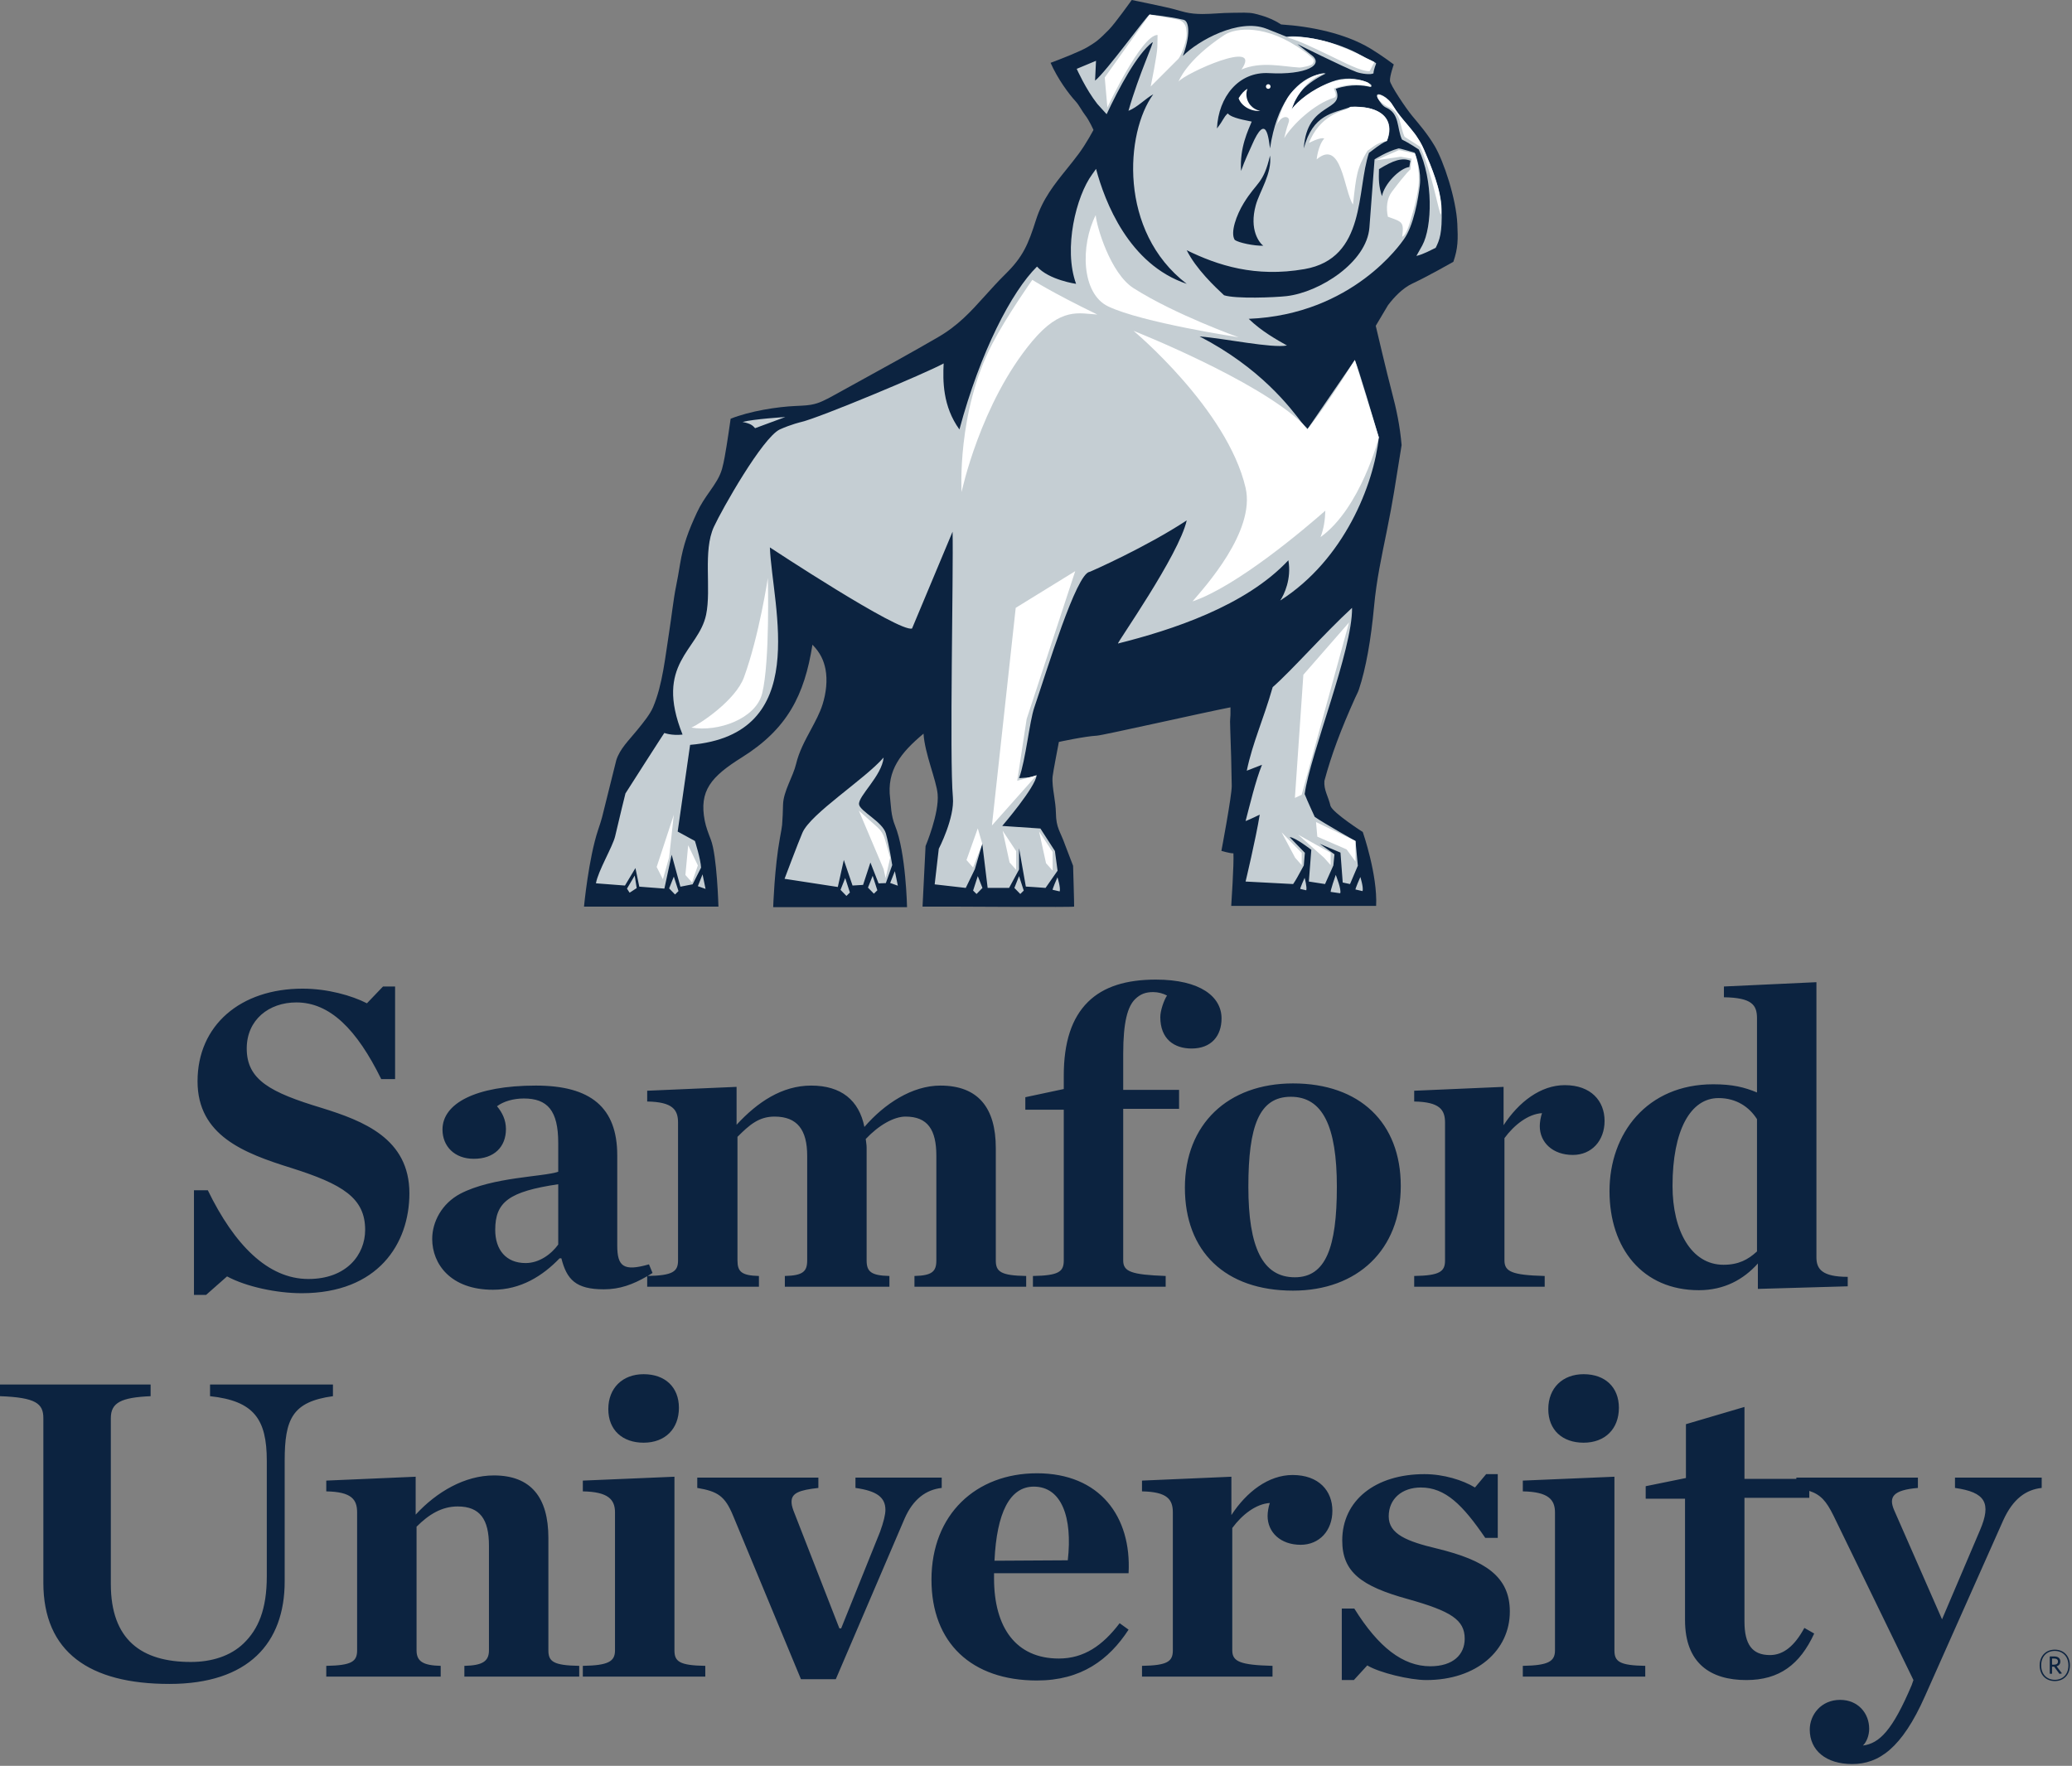 <?xml version="1.0" encoding="UTF-8"?> <svg xmlns="http://www.w3.org/2000/svg" width="711" height="606" viewBox="0 0 711 606" version="1.1"><rect x="0" y="0" width="711" height="606" fill="#808080" stroke="none"/><path d="M222.083,437.966c-4.925,2.864 -9.419,4.504 -14.883,4.504c-9.662,0 -12.725,-3.4 -14.567,-10.641l-0.616,-0c-5.829,6.066 -13.342,10.791 -22.85,10.791c-14.567,0 -20.859,-8.866 -20.859,-17.441c0,-5.767 3.225,-12.125 9.663,-15.525c11.041,-5.763 28.525,-5.763 33.583,-7.538l0,-9.904c0,-11.087 -3.675,-15.233 -11.804,-15.233c-3.679,-0 -7.054,1.041 -9.204,2.662c1.842,2.221 3.066,4.734 3.066,7.838c0,6.062 -3.987,10.2 -11.037,10.2c-6.596,-0 -10.737,-4.288 -10.737,-10.05c-0,-8.871 11.195,-15.079 32.054,-15.079c18.862,-0 27.912,7.537 27.912,23.945l0,30.9c0,7.246 2.146,9.013 10.888,6.505l1.225,2.958c-0.575,0.359 -1.141,0.703 -1.702,1.031c8.629,-0.157 10.452,-1.5 10.452,-5.319l-0,-47.308c-0,-4.437 -1.842,-7.096 -10.584,-7.246l0,-3.696l30.671,-1.329l0,13.009c7.208,-7.834 15.642,-13.45 25.608,-13.45c10.276,-0 16.413,5.025 18.255,14.191c6.9,-7.987 16.408,-14.191 26.07,-14.191c12.884,-0 19.017,7.537 19.017,21.437l0,38.583c0,3.838 1.688,5.175 10.425,5.321l0,3.692l-38.337,-0l-0,-3.692c5.979,-0.146 7.512,-1.483 7.512,-5.321l0,-35.925c0,-8.87 -2.912,-13.454 -10.579,-13.454c-3.988,0 -9.204,2.959 -13.65,7.692c0.154,1.329 0.304,2.067 0.304,2.954l0,38.733c0,3.838 1.538,5.175 7.821,5.321l0,3.692l-35.883,-0l-0,-3.692c6.137,-0.146 7.666,-1.483 7.666,-5.321l0,-35.925c0,-8.87 -3.375,-13.454 -11.195,-13.454c-5.367,0 -8.588,2.809 -12.725,6.95l-0,42.429c-0,3.838 1.379,5.175 7.358,5.321l-0,3.692l-38.338,-0l0,-3.617Zm-30.529,-10.866l0,-20.696c-16.862,2.512 -21.621,6.058 -21.621,15.671c0,6.8 3.679,11.383 10.429,11.383c4.6,-0 8.742,-2.958 11.192,-6.358Zm429.3,84.546l0,2.379l-22.246,-0l0,42.433c0,7.833 2.613,11.529 8.746,11.529c4.6,0 8.434,-3.1 11.808,-9.317l3.375,1.925c-4.904,10.646 -11.962,15.967 -23.312,15.967c-12.117,0 -21.013,-5.617 -21.013,-20.55l0,-41.692l-13.495,0l-0,-4.283l13.804,-2.812l-0,-18.475l20.087,-5.917l0,24.687l17.8,0l0,-0.441l41.713,-0l-0,3.55c-8.592,0.737 -10.121,3.1 -8.129,7.683l16.408,37.408l13.033,-30.604c3.988,-9.316 1.846,-13.016 -8.587,-14.487l-0,-3.55l29.754,-0l-0,3.55c-5.371,0.587 -9.821,3.691 -13.187,11.083l-26.842,60.321c-7.971,18.037 -15.946,23.354 -24.996,23.354c-9.05,0 -14.567,-4.729 -14.567,-11.825c0,-5.021 3.834,-10.2 10.429,-10.2c6.13,0 9.963,4.583 9.963,9.904c0,2.371 -0.917,4.588 -2.146,5.771c5.675,-0.742 10.125,-5.175 16.717,-20.704l0.616,-1.771l-27.454,-56.475c-2.442,-4.932 -4.355,-7.145 -8.279,-8.441Zm-554.296,-103.171l4.754,-0c9.055,18.625 20.555,30.45 34.509,30.45c13.191,-0 19.479,-8.425 19.479,-16.85c0,-10.942 -7.667,-15.671 -25.458,-21.288c-16.104,-5.029 -32.055,-11.092 -32.055,-29.712c0,-19.225 14.725,-31.788 36.042,-31.788c8.588,0 16.871,2.363 22.083,5.025l5.521,-5.767l4.142,0l-0,31.784l-4.754,-0c-8.434,-17.15 -17.638,-26.317 -29.138,-26.317c-9.358,0 -17.02,5.913 -17.02,15.821c-0,10.792 8.124,15.079 25.762,20.404c14.262,4.433 30.058,10.496 30.058,29.271c0,17.296 -10.737,34.296 -36.962,34.296c-8.588,-0 -19.017,-2.221 -25.609,-5.767l-7.208,6.358l-4.146,0l0,-35.92Zm287.888,29.416c8.891,-0.146 10.583,-1.483 10.583,-5.321l0,-51.745l-13.191,-0l-0,-4.284l13.191,-2.808l0,-4.583c0,-11.534 2.758,-19.813 8.279,-25.28c5.371,-5.325 13.192,-7.691 23.313,-7.691c15.333,-0 22.546,5.912 22.546,13.308c-0,6.054 -3.53,10.346 -10.275,10.346c-5.98,-0 -10.738,-3.25 -10.738,-10.788c0,-2.22 1.225,-5.766 2.304,-7.395c-1.383,-0.738 -3.07,-1.184 -4.758,-1.184c-2.454,0 -4.292,0.596 -6.133,2.367c-2.609,2.512 -4.142,7.842 -4.142,18.775l-0,12.417l19.167,-0l-0,6.508l-19.167,-0l-0,52.037c-0,3.838 2.763,4.88 14.571,5.321l-0,3.692l-45.55,-0l-0,-3.692Zm52.146,-30.304c-0,-21.737 14.725,-35.779 37.112,-35.779c22.854,-0 36.963,13.454 36.963,35.187c-0,21.875 -14.871,35.925 -36.963,35.925c-23.308,0 -37.112,-13.454 -37.112,-35.333Zm52.146,-0.296c-0,-20.846 -4.909,-30.9 -15.796,-30.9c-10.888,0 -14.571,10.054 -14.571,30.9c-0,20.838 4.908,31.046 15.95,31.046c10.579,0 14.417,-10.208 14.417,-31.046Zm26.537,30.6c8.742,-0.146 10.583,-1.483 10.583,-5.321l0,-47.308c0,-4.437 -1.841,-7.096 -10.583,-7.246l0,-3.696l30.671,-1.329l-0,13.159c5.212,-7.984 12.725,-13.75 21.008,-13.75c9.05,-0 13.65,5.47 13.65,12.27c0,6.8 -4.446,11.68 -10.887,11.68c-6.904,-0 -11.35,-4.284 -11.35,-9.905c-0,-1.329 0.304,-3.108 0.766,-4.437c-4.75,0.3 -9.508,3.992 -12.883,8.575l0,41.987c0,3.838 2.613,5.025 13.804,5.321l0,3.692l-44.779,-0l0,-3.692Zm67.021,-29.125c-0,-19.808 12.883,-36.662 35.583,-36.662c6.75,-0 10.734,1.037 15.029,2.808l0,-25.429c0,-4.579 -1.687,-7.092 -11.354,-7.242l0,-3.696l31.746,-1.479l-0,94.471c-0,3.988 1.996,6.65 10.738,6.65l-0,3.25l-30.83,0.888l0,-8.721c-4.904,5.462 -11.5,9.166 -20.241,9.166c-19.321,0 -30.671,-14.341 -30.671,-34.004Zm50.612,20.7l0,-45.383c-2.608,-4.146 -7.054,-7.246 -13.191,-7.246c-9.663,0 -15.796,11.083 -15.796,30.158c-0,15.375 6.442,27.05 17.483,27.05c5.213,0 8.433,-1.77 11.504,-4.579Zm-588.033,113.684l-0,-56.471c-0,-5.029 -2.608,-7.096 -14.875,-7.538l0,-3.996l51.683,0l0,3.996c-10.125,0.442 -13.654,2.213 -13.654,7.538l0,56.916c0,19.217 10.583,26.759 27.454,26.759c7.204,-0 13.646,-2.067 18.096,-6.359c5.059,-4.879 7.971,-11.679 7.971,-23.058l0,-39.625c0,-14.342 -4.446,-20.55 -19.475,-22.171l0,-3.996l42.175,0l0,3.996c-13.954,1.917 -16.563,7.829 -16.563,22.171l0,41.396c0,21.137 -12.425,35.183 -39.566,35.183c-27.45,0 -43.246,-10.937 -43.246,-34.741Zm97.083,28.537c8.742,-0.15 10.584,-1.487 10.584,-5.325l-0,-47.308c-0,-4.438 -1.842,-7.096 -10.584,-7.246l0,-3.696l30.675,-1.329l0,13.008c7.204,-7.833 16.871,-13.454 26.834,-13.454c12.729,0 18.708,7.542 18.708,21.442l-0,38.583c-0,3.838 1.692,5.175 10.583,5.325l0,3.688l-39.412,-0l-0,-3.688c6.137,-0.15 8.437,-1.487 8.437,-5.325l0,-35.925c0,-9.017 -3.066,-13.454 -10.737,-13.454c-5.521,-0 -9.967,2.808 -14.108,6.95l-0,42.429c-0,3.838 2.299,5.175 8.283,5.325l-0,3.688l-39.263,-0l0,-3.688Zm88.038,0c8.742,-0.15 11.041,-1.487 11.041,-5.325l0,-47.308c0,-4.438 -2.299,-7.096 -11.041,-7.246l-0,-3.696l31.437,-1.329l0,59.579c0,3.838 1.688,5.175 10.584,5.325l-0,3.688l-42.021,-0l-0,-3.688Zm8.742,-88.112c-0,-7.246 4.904,-11.98 12.116,-11.98c7.363,0 12.113,4.438 12.113,11.534c-0,7.246 -4.75,11.975 -12.113,11.975c-7.212,-0 -12.116,-4.288 -12.116,-11.529Zm42.791,36.512c-2.762,-6.65 -5.216,-8.279 -12.266,-9.458l-0,-3.55l41.558,-0l-0,3.55c-6.592,0.737 -9.204,1.775 -9.204,4.729c-0,0.887 0.154,1.625 0.616,2.954l15.796,40.513l0.613,-0l13.337,-33.121c1.229,-3.4 1.846,-5.913 1.846,-7.538c-0,-4.287 -2.912,-6.504 -10.275,-7.537l0,-3.55l29.596,-0l-0,3.55c-5.367,0.587 -9.813,3.841 -12.729,10.491l-23.617,55.146l-11.958,0l-23.313,-56.179Zm68.1,22.029c0,-22.471 15.338,-36.516 36.192,-36.516c21.625,-0 32.512,14.933 31.442,34.304l-46.163,-0l-0,1.771c-0,16.85 7.512,27.5 22.233,27.5c8.592,-0 15.029,-4.438 20.863,-12.125l3.067,2.216c-6.746,10.346 -16.259,17.446 -31.442,17.446c-22.388,0 -36.192,-12.862 -36.192,-34.596Zm21.621,-6.504l25.154,-0.146c1.688,-14.787 -2.146,-25.287 -11.654,-25.287c-8.283,-0 -12.733,9.021 -13.5,25.433Zm50.621,36.075c8.737,-0.15 10.583,-1.487 10.583,-5.325l0,-47.308c0,-4.438 -1.846,-7.096 -10.583,-7.246l-0,-3.696l30.675,-1.329l-0,13.154c5.212,-7.979 12.725,-13.746 21.004,-13.746c9.05,0 13.65,5.471 13.65,12.271c-0,6.8 -4.442,11.679 -10.888,11.679c-6.9,0 -11.345,-4.283 -11.345,-9.904c-0,-1.329 0.304,-3.108 0.762,-4.437c-4.75,0.295 -9.504,3.991 -12.879,8.575l0,41.987c0,3.838 2.608,5.025 13.804,5.325l0,3.688l-44.783,-0l-0,-3.688Zm68.558,-19.667l4.296,0c8.279,13.309 16.712,19.809 26.071,19.809c7.821,-0 11.808,-3.992 11.808,-9.459c0,-6.504 -4.754,-9.458 -19.479,-13.595c-16.104,-4.434 -22.542,-9.321 -22.542,-20.113c0,-13.746 11.346,-22.767 28.217,-22.767c6.596,0 13.187,2.071 17.329,4.584l3.838,-4.584l3.983,0l-0,21.88l-4.292,-0c-7.671,-11.234 -13.65,-17.296 -22.087,-17.296c-6.438,-0 -11.042,3.841 -11.042,9.908c0,6.058 6.138,8.575 16.721,11.083c16.25,3.992 24.842,9.467 24.842,21.588c-0,13.308 -11.35,23.504 -28.68,23.504c-5.674,0 -16.104,-2.517 -20.241,-5.025l-4.604,5.025l-4.138,0l0,-24.542Zm62.117,19.667c8.742,-0.15 11.042,-1.487 11.042,-5.325l-0,-47.308c-0,-4.438 -2.3,-7.096 -11.042,-7.246l-0,-3.696l31.437,-1.329l0,59.579c0,3.838 1.692,5.175 10.579,5.325l0,3.688l-42.016,-0l-0,-3.688Zm8.742,-88.112c-0,-7.246 4.908,-11.98 12.116,-11.98c7.358,0 12.113,4.438 12.113,11.534c-0,7.246 -4.755,11.975 -12.113,11.975c-7.208,-0 -12.116,-4.288 -12.116,-11.529Zm173.808,93.337c-3.117,0 -5.196,-2.212 -5.196,-5.396c-0,-3.162 2.079,-5.391 5.183,-5.391c3.117,-0 5.196,2.212 5.196,5.391c0,3.167 -2.062,5.396 -5.183,5.396Zm-0.013,-10.35c-2.775,0 -4.658,1.942 -4.658,4.954c0,3.017 1.917,4.959 4.688,4.959c2.77,-0 4.654,-1.942 4.654,-4.959c-0,-3.012 -1.925,-4.954 -4.684,-4.954Zm-0.208,5.408l-0.725,0l0,2.425l-0.787,0l-0,-5.933l1.645,0c1.204,0 1.988,0.663 1.988,1.733c-0,0.871 -0.529,1.425 -1.279,1.655l1.837,2.425l-0.858,0.166l-1.821,-2.471Zm-0.725,-0.695l0.767,-0c0.783,-0 1.266,-0.371 1.266,-1.067c0,-0.633 -0.421,-1.029 -1.204,-1.029l-0.829,-0l0,2.096Z" fill="#0c2340"></path><path d="M500.081,76.896c0.244,5.258 0.264,8.203 -1.362,12.95c-0,-0 -8.838,5.03 -14.021,7.44c-3.356,1.566 -6.253,4.603 -8.423,7.475c-1.338,2.27 -2.74,4.636 -4.191,7.053c0.472,1.998 3.788,16.146 5.446,22.4c1.693,6.389 2.853,11.938 3.428,18.539c-2.401,14.791 -2.821,18.325 -5.13,29.708c-1.754,8.655 -3.497,16.638 -4.315,25.572c-1.047,11.367 -2.805,21.412 -5.211,28.585c-0.32,0.955 -0.83,1.862 -1.263,2.821c-4.918,10.941 -8.146,19.491 -10.576,28.542c-0.252,3.16 1.358,5.35 2.105,8.63c0.944,2.441 11.068,8.918 11.068,8.918c0,-0 5.107,14.664 4.579,25.365l-49.725,-0c-0,-0 0.983,-14.621 0.751,-18.049l-0.111,-0c-1.171,-0 -4.012,-0.843 -4.012,-0.843c-0,-0 3.583,-18.905 3.548,-22.312c-0.064,-5.486 -0.296,-14.129 -0.515,-19.551c-0.2,-4.962 0.167,-2.309 0.083,-7.396c-8.99,1.726 -43.805,9.626 -45.866,9.726c-4.107,0.207 -13.017,2.145 -13.017,2.145c-0,-0 -2.05,10.6 -2.159,11.887c-0.167,1.982 0.165,4.196 0.516,6.542c0.288,1.921 0.583,3.907 0.62,5.905c0.095,5.358 1.454,6.157 3.18,11.076c0.212,0.598 2.458,6.417 2.721,7.108c-0,-0 0.416,13.861 0.351,14.005c-0.076,0.244 -40.531,-0 -40.531,-0l-11.484,-0l1.039,-20.778c0,0 4.743,-11.224 4.14,-17.86c-0.437,-4.799 -4.419,-13.844 -4.839,-20.721c-7.744,6.481 -12.691,12.57 -11.456,22.235c0.28,2.194 0.232,5.794 1.695,9.362c3.723,9.111 4.104,27.941 4.104,27.941l-45.931,0c0,0 0.447,-13.637 2.33,-23.845c0.343,-1.846 0.663,-3.589 0.731,-4.384c0.189,-2.181 0.251,-4.487 0.319,-6.928c0.128,-4.658 3.436,-9.602 4.48,-13.993c0.994,-4.187 3.032,-7.967 5.002,-11.628c1.606,-2.984 3.124,-5.801 4.06,-8.737c1.267,-3.989 1.743,-8.407 1.03,-12.104c-0.559,-2.925 -1.754,-5.689 -4.482,-8.438c-2.738,17.337 -8.644,28.916 -24.183,38.642c-10.616,6.636 -14.791,11.464 -12.765,21.812c0.423,2.158 1.27,4.34 2.085,6.449c2.122,5.458 2.605,22.967 2.605,22.967l-46.133,-0c-0,-0 1.562,-16.498 4.822,-26.268c0.607,-1.822 1.183,-3.548 1.371,-4.371l4.89,-19.627c1.271,-3.943 4.244,-6.708 7.13,-10.263c2.289,-2.809 4.446,-5.472 5.481,-7.9c3.293,-7.741 4.159,-17.205 5.61,-26.36c0.675,-4.256 1.443,-11.068 2.249,-14.944c0.512,-2.449 0.935,-4.995 1.383,-7.688c1.171,-7.015 2.893,-11.479 5.806,-17.8c1.311,-2.844 2.876,-5.082 4.395,-7.248c1.83,-2.616 3.416,-4.879 4.243,-7.788c0.36,-1.254 0.615,-2.605 0.892,-4.031c0.755,-3.959 2.049,-13.138 2.049,-13.138c6.577,-2.653 16.218,-4.124 22.255,-4.376l0.137,-0.007c5.721,-0.243 7.127,-0.404 12.742,-3.504c2.953,-1.634 5.906,-3.26 8.862,-4.887c8.942,-4.915 18.188,-9.997 27.147,-15.199c6.972,-4.049 11.211,-8.755 16.126,-14.204c2.209,-2.45 4.496,-4.987 7.2,-7.653c5.882,-5.809 7.66,-10.065 10.305,-18.396c2.293,-7.216 6.31,-12.198 10.56,-17.469c1.378,-1.714 2.809,-3.484 4.179,-5.346c2.665,-3.62 4.987,-8.071 4.987,-8.071c-0,0 -1.434,-3.276 -2.852,-5.074c-0.995,-1.264 -2.09,-3.445 -3.209,-4.668c-2.466,-2.673 -6.23,-7.798 -8.655,-13.289c3.753,-1.398 10.281,-3.948 12.767,-5.453c1.095,-0.664 2.129,-1.292 2.989,-1.958c1.418,-1.103 2.78,-2.47 4.219,-3.921c2.121,-2.134 7.875,-10.228 7.875,-10.228c-0,0 12.195,2.473 14.756,3.217c1.151,0.331 2.342,0.678 3.616,0.982c1.75,0.415 3.624,0.611 5.902,0.611c1.654,0 3.293,-0.1 5.022,-0.207c1.723,-0.105 3.505,-0.212 5.294,-0.212c2.693,-0 5.487,-0.224 7.625,0.304c3.016,0.739 5.853,1.654 9.049,3.696c10.264,0.663 21.952,3.053 30.635,8.262c3.767,2.262 8.019,5.466 8.019,5.466c-0,-0 -1.403,3.928 -1.31,5.614c0.076,1.359 5.353,9.294 7.586,11.983c2.551,3.072 5.212,6.114 7.729,10.341c3.104,5.218 7.405,18.1 7.807,26.839Z" fill="#0c2340"></path><path d="M269.481,143.115c-0,0 -6.733,2.465 -10.373,3.829c-0.887,-1.031 -1.63,-1.603 -4.308,-2.134c3.644,-0.995 14.681,-1.695 14.681,-1.695Zm-53.43,163.244l-0.903,-1.396l2.652,-4.495l0.684,4.303l-2.433,1.588Zm15.587,0.606l-2.026,-2.081l1.607,-4.052l1.606,4.97l-1.187,1.163Zm10.472,-1.91l-2.64,-0.939l1.61,-4.052l1.03,4.991Zm48.343,2.407l-2.026,-2.082l1.607,-4.052l1.607,4.969l-1.188,1.165Zm9.418,-0.773l-2.025,-2.082l1.606,-4.046l1.606,4.966l-1.187,1.162Zm8.223,-2.736l-2.637,-0.939l1.611,-4.048l1.026,4.987Zm-1.929,-7.073l-2.19,6.182l-2.494,0.091l-2.804,-7.156l-2.514,7.68l-3.616,0.22l-2.992,-8.782l-2.062,9.281l-18.275,-2.808c-0,-0 4.746,-12.611 6.137,-15.819c2.852,-6.597 21.304,-18.272 27.858,-25.801c-0.6,6.333 -8.799,13.239 -8.435,16.087c0.298,2.33 8.082,5.946 9.197,9.937c1.156,4.12 2.19,10.888 2.19,10.888Zm28.936,9.918l-1.183,-1.167l1.607,-4.971l1.601,4.055l-2.025,2.083Zm15.008,0l-2.026,-2.083l1.606,-4.055l1.606,4.971l-1.186,1.167Zm13.522,-0.887l-2.37,-0.54c-0.416,0.252 1.606,-4.3 1.606,-4.3c-0,0 1.138,3.576 0.764,4.84Zm84.615,-0.381l-2.022,-0.462c-0.356,0.211 1.451,-3.817 1.451,-3.817c-0,-0 0.887,3.201 0.571,4.279Zm11.643,1.021l-3.192,-0.465c-0.523,0.377 1.665,-5.853 1.665,-5.853c0.125,0.403 2.011,5.014 1.527,6.318Zm7.672,-0.74l-2.37,-0.544c-0.418,0.251 1.607,-4.295 1.607,-4.295c-0,0 1.135,3.576 0.763,4.839Zm-19.875,-33.303c0.884,2.275 3.464,7.83 3.464,7.83c3.03,2.122 13.985,8.28 13.985,8.28l0.807,8.466l-2.684,6.305l-2.506,-0.53l-0.771,-10.266l-7.14,-3.018l5.079,3.605l-0.381,3.824l-2.856,6.385l-5.554,-0.863l0.847,-10.892c0,-0 -5.622,-4.375 -7.436,-4.34c-0.02,0 5.226,5.37 5.226,5.37l-0.368,4.34c-1.981,3.644 -2.716,5.023 -3.659,6.385l-16.319,-0.863c0,0 3.533,-14.736 4.855,-22.959c0,-0 -3.124,1.546 -4.855,2.21c1.371,-5.175 3.425,-13.909 5.631,-19.315l-5.223,2.022c2.042,-9.758 5.635,-17.293 8.891,-28.669c6.525,-5.699 17.744,-18.496 27.233,-27.214c0.221,14.352 -14.348,50.105 -16.266,63.907Zm33.995,-190.318c-0.75,1.015 -17.401,25.752 -53.194,27.227c4.507,4.351 9.586,7.136 13.138,9.154c-5.374,0.962 -20.921,-2.35 -29.988,-3.121c20.994,10.896 30.991,24.273 35.31,29.899c0.552,0.536 1.075,1.063 1.559,1.595c0.071,0.075 0.132,0.171 0.2,0.247l16.205,-23.65c1.323,3.093 6.397,20.346 8.232,26.568c-1.723,16.126 -11.824,41.934 -33.848,55.979c1.347,-1.943 3.944,-7.477 2.806,-13.818c-14.681,15.743 -40.177,23.986 -58.46,28.565c-0.577,0.068 20.909,-30.331 23.582,-42.253c-13.833,9.125 -33.013,17.615 -33.332,17.66c-4.592,0.619 -14.62,33.763 -18.983,46.577c-1.686,4.951 -2.894,17.817 -5.214,24.217c1.837,-0.115 2.82,-0.183 3.556,-0.287l2.461,-0.692c-0.348,4.052 -11.8,17.386 -11.8,17.386l13.099,0.887l4.983,7.716l0.911,6.76l-4.125,5.906c-1.734,-0.168 -6.765,-0.459 -6.765,-0.459l-2.325,-13.154l0,7.284l-3.425,6.329l-7.355,-0l-1.842,-15.16l-2.538,8.718l-3.128,6.442l-10.668,-1.219l1.41,-12.211c-0,0 5.49,-10.568 4.842,-17.697c-1.202,-13.3 0.229,-77.759 -0.11,-91.116l-13.906,33.216c-4.338,1.495 -48.787,-27.829 -48.787,-27.829c0.883,20.745 14.568,64.233 -27.374,67.765l-4.264,29.752l5.922,3.236c0,-0 1.986,6.294 2.102,9.159l-2.892,5.708l-4.201,0.816l-2.992,-10.971l-2.501,11.623l-8.611,-0.664l-1.323,-6.381l-3.596,6.001l-9.956,-0.767c0.722,-4.247 5.785,-12.641 6.596,-16.178c1.51,-6.569 3.533,-14.668 3.533,-14.668c-0,-0 13.385,-20.982 13.357,-20.749c-0,0 2.517,0.975 6.237,0.551c-9.814,-24.501 5.502,-28.776 8.08,-41.131c1.857,-8.919 -1.163,-21.832 2.676,-30.17c2.793,-6.051 16.662,-30.552 22.591,-33.406c4.012,-1.802 7.413,-2.575 7.413,-2.575c6.289,-1.463 42.813,-16.755 48.834,-20.088c-0.291,5.887 -0.356,14.696 5.414,22.663c7.141,-26.634 17.926,-47.324 26.623,-55.906c4.092,4.615 13.406,5.93 13.406,5.93c-4.416,-12.14 0.02,-30.099 5.518,-37.572c0.423,-0.576 0.874,-1.207 1.334,-1.881c3.001,11.251 11.212,32.776 31.115,39.453c-23.546,-18.014 -21.045,-52.003 -11.481,-65.053c-2.672,1.45 -5.398,4.451 -8.51,5.674c3.657,-12.803 9.09,-24.206 8.219,-23.532c-5.326,4.116 -11.471,15.68 -15.71,24.689c-1.195,-1.345 -2.809,-3.035 -3.202,-3.531c-3.959,-5.026 -7.063,-12.031 -7.063,-12.031l6.621,-2.761l-0.328,6.808c3.701,-2.88 17.832,-22.384 18.712,-22.678c0,-0 5.813,0.486 11.631,1.785c2.161,0.483 2.289,5.81 -0.212,12.43c5.311,-5.334 19.127,-12.948 28.502,-9.417c2.225,0.839 4.873,1.95 7.035,2.797c4.455,-0.652 17.23,1.359 26.052,6.642c1.215,0.595 2.241,1.117 3.061,1.537c0.38,0.175 0.734,0.353 1.027,0.52c0.015,0.008 0.035,0.015 0.046,0.019l0,0.004c0.265,0.153 0.485,0.3 0.609,0.436c0,0 -0.919,2.317 -0.919,3.424c-1.043,0.568 -4.1,0.136 -5.734,-0.423c-4.411,-1.63 -20.39,-9.622 -20.39,-9.622l4.527,3.533c5.223,3.568 -1.63,7.151 -14.269,6.436c-10.42,-0.587 -17.333,8.167 -17.848,18.984c2.397,-3.062 2.082,-3.62 3.7,-5.166c1.303,1.63 6.262,2.364 8.228,2.812c-1.156,2.869 -4.204,8.867 -3.653,16.942c1.339,-3.84 2.705,-6.537 3.68,-8.799c5.043,-11.722 5.762,-2.145 6.252,1.06c1.144,-7.744 3.358,-13.331 5.999,-17.295c0.028,-0.046 0.048,-0.099 0.076,-0.142c0.22,-0.368 0.535,-0.796 0.894,-1.251c2.934,-3.828 6.27,-5.817 9.234,-6.601c0.928,-0.305 1.879,-0.548 2.845,-0.627c-0.211,0.083 -0.434,0.167 -0.658,0.26c0.247,-0.017 0.503,-0.045 0.743,-0.045c-4.407,2.182 -6.978,4.312 -8.575,6.238c-0.695,0.974 -1.403,2.097 -2.113,3.424c-0.025,0.059 -0.053,0.119 -0.081,0.179c-0.032,0.064 -0.063,0.149 -0.092,0.216c-0.192,0.456 -0.355,0.883 -0.511,1.283c-0.093,0.271 -0.188,0.527 -0.28,0.823c0.016,-0.025 0.04,-0.045 0.053,-0.064c0.498,-0.663 1.161,-1.379 1.953,-2.114c1.802,-1.754 4.023,-3.392 6.653,-4.799c2.217,-1.274 4.543,-2.321 6.636,-2.888c4.428,-1.198 8.304,-0.204 10.582,0.707c0.014,0.007 0.04,0.024 0.059,0.033c0.012,0.003 0.029,0.007 0.04,0.011c0.011,0.007 0.031,0.02 0.045,0.028c0.406,0.196 1.098,0.612 1.233,0.839c0.157,0.271 0.157,0.831 -0.471,0.667c-0.02,-0.003 -0.035,-0.003 -0.057,-0.012c-2.061,-0.483 -6.4,-1.079 -11.651,0.691c3.458,8.219 -9.932,3.996 -10.964,20.439c3.082,-11.741 10.046,-12.06 15.799,-14.121c0.061,-0.048 0.148,-0.096 0.2,-0.147c2.086,-0.121 4.164,0.003 6.041,0.402c0.288,0.06 0.555,0.132 0.828,0.2c0.107,0.028 0.216,0.055 0.323,0.088c6.418,1.806 7.16,6.82 5.338,10.979c-0.003,0.009 -0.003,0.013 -0.003,0.017l-0.004,0.004l-0,0.004c-2.517,1.143 -4.663,3.073 -6.153,4.116c-4.34,12.654 -0.812,36.164 -22.132,39.881c-16.905,2.944 -29.816,-1.291 -40.412,-6.478c3.184,6.417 9.709,12.578 12.806,15.452c4.04,1.302 17.525,0.754 21.48,0.295c11.372,-1.327 27.511,-11.619 28.405,-23.546c0.771,-10.277 1.766,-23.379 1.766,-23.379c0,0 4.131,-2.685 8.24,-3.767c0.327,-0.085 5.522,1.466 5.522,1.466c-0,-0 0.051,0.127 0.136,0.343l0.008,0.02c0.507,1.31 2.189,6.102 1.621,10.909c-0.523,4.459 -2.137,13.969 -5.526,18.527Zm-48.19,2.134c-1.323,-0.955 -4.912,-5.438 -2.574,-13.905c1.334,-4.826 5.642,-10.904 4.895,-17.038c-2.321,9.862 -4.472,8.898 -9.015,16.303c-2.485,4.047 -4.711,10.153 -3.092,12.654c1.382,0.987 6.692,2.082 9.786,1.986Zm39.703,-26.268c-0.115,3.605 -0.115,5.687 1.024,9.271c0.791,-4.24 6.145,-9.639 9.381,-10.006c0.208,-0.979 0.275,-1.93 0.368,-2.169c-2.868,-1.171 -5.986,-0.048 -10.773,2.904Zm19.46,26.987c-1.659,0.755 -4.056,2.178 -6.622,2.785c1.267,-2.249 1.999,-3.56 2.007,-3.576c3.507,-6.476 3.727,-22.591 -1.203,-32.964c-0,0 -3.52,-2.342 -5.689,-3.373c-0.017,-0.028 -0.041,-0.051 -0.089,-0.071c-1.778,-3.916 -0.695,-8.919 -5.497,-10.953c-1.088,-0.519 -2.003,-1.778 -2.705,-3.064c-0.025,-0.044 -0.028,-0.072 -0.048,-0.112c-0.02,-0.032 -0.053,-0.065 -0.073,-0.1c-1.219,-2.398 2.486,-1.111 4.552,1.574c0.071,0.116 0.155,0.232 0.23,0.348c0.144,0.2 0.28,0.404 0.404,0.616c0.096,0.164 0.201,0.298 0.3,0.459c1.079,1.729 2.238,3.185 3.405,4.566c1.278,1.52 2.569,2.958 3.771,4.572c0.109,0.143 0.217,0.284 0.316,0.431c0.017,0.025 0.032,0.045 0.048,0.068c0.051,0.076 0.099,0.161 0.153,0.237c0.067,0.099 0.127,0.203 0.195,0.303c0.292,0.419 0.572,0.875 0.847,1.322c0.123,0.208 0.256,0.399 0.376,0.611c0.479,0.828 0.939,1.703 1.357,2.682c2.65,6.21 5.818,13.661 6.002,20.362c0.232,8.367 -0.711,10.588 -2.037,13.277Z" fill="#c5ced3"></path><path d="M361.205,298.77l-2.266,-2.537l-2.373,-10.876l4.639,7.016l0,6.397Zm-12.51,-0.263l-2.263,-2.538l-2.372,-10.876l4.635,7.017l-0,6.397Zm95.723,-4.148l-4.635,-8.719l6.896,7.061l0,4.196l-2.261,-2.538Zm9.934,-0l-8.94,-7.947l11.204,6.289l0,4.196l-2.264,-2.538Zm-19.16,-263.873c-0.435,0 -0.79,-0.356 -0.79,-0.795c-0,-0.435 0.355,-0.791 0.79,-0.791c0.439,0 0.795,0.356 0.795,0.791c0,0.439 -0.356,0.795 -0.795,0.795Zm-2.716,7.552c-3.19,0.328 -6.586,-1.686 -7.449,-4.334c1.023,-1.655 1.914,-2.575 3.012,-3.234c-0.203,0.591 -0.339,1.219 -0.339,1.883c0,2.848 2.065,5.206 4.776,5.685Zm-177.184,194.413c5.198,-14.209 8.187,-34.056 8.187,-34.056c-0,-0 0.783,28.617 -1.949,39.585c-2.171,8.702 -15.164,13.322 -24.299,11.709c3.017,-1.236 15.188,-9.387 18.061,-17.238Zm189.051,41.387l2.905,-42.279l15.678,-17.952l-16.247,59.12l-2.336,1.111Zm-92.049,-27.088l-3.232,21.178l4.188,-1.179c0.855,-0.124 1.37,-0.299 2.461,-0.692l-15.332,17.242l8.163,-74.698l20.418,-12.587l-16.666,50.736Zm112.617,-123.209l8.232,26.568c0,-0 -6.206,24.265 -20.007,34.213c1.092,-2.761 1.571,-5.869 1.647,-9.073c-6.853,6.029 -30.199,25.924 -45.574,31.146c4.064,-4.794 21.692,-24.05 18.211,-38.998c-6.296,-27.043 -38.446,-53.86 -38.446,-53.86c0,-0 42.37,16.749 57.973,31.812c0.668,0.875 1.215,1.574 1.63,2.033c0.044,-0.054 0.092,-0.119 0.14,-0.175c4.611,-5.713 10.442,-14.473 16.194,-23.666Zm-124.353,-5.661c5.004,-9.586 13.686,-21.853 13.686,-21.853c0,0 5.961,3.972 22.295,11.915c-6.268,-0.364 -12.433,-2.63 -22.295,9.126c-17.845,21.273 -24.282,51.804 -24.282,51.804c0,0 -1.689,-27.451 10.596,-50.992Zm-8.905,177.274l3.872,-10.872l1.542,5.27l-3.149,8.143l-2.265,-2.541Zm-27.746,6.174l-0.711,-3.113l-8.491,-20.026l6.405,5.721c1.198,1.071 2.069,2.459 2.51,4.004l1.837,6.442l-1.55,6.972Zm148.126,-14.201l-0.442,-5.022l13.544,6.513l0,7.063l-3.056,-4.191l-10.046,-4.363Zm-76.041,-213.304c0.28,3.843 5.043,20.015 12.982,25.069c14.373,9.15 36.053,16.854 36.053,16.854c0,-0 -33.196,-5.055 -44.771,-10.596c-9.183,-4.396 -9.582,-20.81 -4.264,-31.327Zm-136.522,223.173l-2.007,5.826l-2.265,-2.538l0.95,-10.205l3.322,6.917Zm-11.996,4.747l-2.137,-4.215l5.882,-17.893l-1.607,14.608l-2.138,7.5Zm198.548,-277.901c7.469,-10.816 -19.503,1.359 -21.597,4.168c0,-0 2.47,-7.296 15.748,-16.016c3.684,-2.417 14.328,-3.927 27.21,5.554c0.858,0.572 1.682,1.211 2.468,1.93c0.017,0.013 0.034,0.024 0.045,0.037c-0.003,0 -0.008,-0.004 -0.011,-0.004c0.186,0.172 0.374,0.34 0.558,0.523c0.559,0.551 0.497,1.191 0.1,1.646c0.072,0.811 -3.932,1.542 -4.691,1.498c-5.674,-0.307 -12.998,-2.224 -19.83,0.664Zm32.373,15.031c1.075,-0.544 2.218,-0.99 3.425,-1.279c0.582,-0.239 1.034,-0.499 1.377,-0.79c0.124,-0.045 0.257,-0.085 0.38,-0.133c2.298,-0.087 4.231,0.065 5.861,0.388c0.281,0.06 0.555,0.128 0.828,0.2c0.107,0.028 0.216,0.055 0.323,0.088c4.619,1.355 7.589,4.707 5.338,10.979c-0.003,0.009 -0.003,0.013 -0.007,0.021c-3.832,0.756 -4.852,2.285 -6.66,3.368c-0.034,0.056 -0.062,0.108 -0.096,0.164c-3.489,5.738 -3.748,7.951 -4.884,18.32c-3.128,-4.739 -3.859,-22.771 -12.466,-15.507c-0,0 0.44,-4.731 2.606,-7.172c-0.788,-0.264 -2.39,0.096 -5.26,1.518c1.548,-3.904 4.321,-7.771 9.235,-10.165Zm13.653,16.166l8.02,-3.531l5.51,1.226c0.003,0.008 0.003,0.012 0.008,0.02c0.04,0.1 1.318,3.508 1.294,8.839c-0.013,3.627 -1.232,8.702 -2.913,14.26c-0.783,2.589 -1.762,5.047 -2.806,5.382c0.672,-5.186 0,-5.078 -4.906,-6.852c-0.643,-2.857 -0.427,-6.198 1.383,-8.598c5.226,-6.918 6.329,-7.628 6.329,-7.628l0.44,-3.697l-3.753,-0.671l-8.606,1.25Zm-92.051,-18.148l-0.908,-10.296l15.392,-21.604l9.441,1.686c1.655,0.204 2.948,1.526 3.112,3.188l0.153,1.558c0.195,2.022 -1.543,7.069 -2.762,8.699l-9.56,9.569c-0,0 2.229,-10.928 2.277,-13.553l0.075,-4.144c-5.592,0 -17.22,24.897 -17.22,24.897Zm62.192,5.131c0.823,-2.173 -2.21,-3.022 -4.044,0.78c0.875,-3.317 2.061,-6.481 3.66,-9.172c0.319,-0.482 0.639,-0.959 0.97,-1.393c1.815,-2.266 5.271,-5.29 9.234,-6.601c0.76,-0.195 1.486,-0.319 2.187,-0.367c-2.146,0.851 -4.911,2.117 -7.832,6.193c-1.031,1.238 -1.654,2.393 -2.113,3.424l-0,0.003c-0.029,0.053 -0.053,0.124 -0.081,0.176c-0.028,0.072 -0.063,0.149 -0.092,0.216c-0.175,0.375 -0.344,0.804 -0.511,1.283c-0.144,0.375 -0.284,0.719 -0.436,1.038c0.06,-0.091 0.141,-0.187 0.209,-0.279c0.583,-0.714 1.242,-1.422 1.953,-2.114c1.763,-1.634 4.136,-3.356 6.653,-4.799c1.693,-0.911 3.54,-1.729 5.566,-2.413c2.129,-0.711 7.388,-1.577 11.711,0.265c0.023,0.007 0.057,0.022 0.085,0.039c0.391,0.216 1.753,1.599 0.606,1.334c-4.075,-0.939 -7.432,-0.835 -12.155,0.716c-0.267,0.087 1.559,2.693 -0.059,3.204c-6.825,2.157 -14.277,9.27 -17.034,13.873c-0,-0 0.795,-3.496 1.523,-5.406Zm40.807,0.859c0.802,0.968 1.618,1.958 2.429,2.981c0.232,0.307 0.46,0.611 0.684,0.927c0.292,0.435 0.575,0.875 0.847,1.322c0.123,0.204 0.251,0.399 0.376,0.611c0.452,0.792 0.871,1.61 1.238,2.47c2.649,6.213 5.818,13.661 6.005,20.366c0.232,8.363 -2.365,-10.852 -7.295,-21.226c-0,0 -5.247,-3.364 -5.299,-3.387c-1.779,-3.916 -1.011,-8.303 -5.814,-10.333c-1.058,-0.507 -2.629,-1.647 -3.359,-2.897c-1.055,-2.273 2.705,-0.911 4.709,1.822c0.221,0.352 0.449,0.699 0.681,1.044c0.007,0.011 0.015,0.023 0.023,0.031c1.33,2.169 2.781,3.924 4.224,5.61l0.551,0.659Zm-41.115,-30.019c2.429,-0.616 9.601,-0.056 16.203,2.357c3.959,1.451 7.051,2.858 9.405,4.009c0.144,0.087 0.295,0.167 0.439,0.254c0.667,0.417 1.711,0.859 2.622,1.283c0.38,0.195 0.731,0.371 1.027,0.52l0.046,0.023l-1.652,3.141c-2.93,0.092 -8.883,-3.093 -13.227,-5.173c-6.585,-3.158 -10.948,-5.256 -14.863,-6.414Z" fill="#fff"></path></svg> 